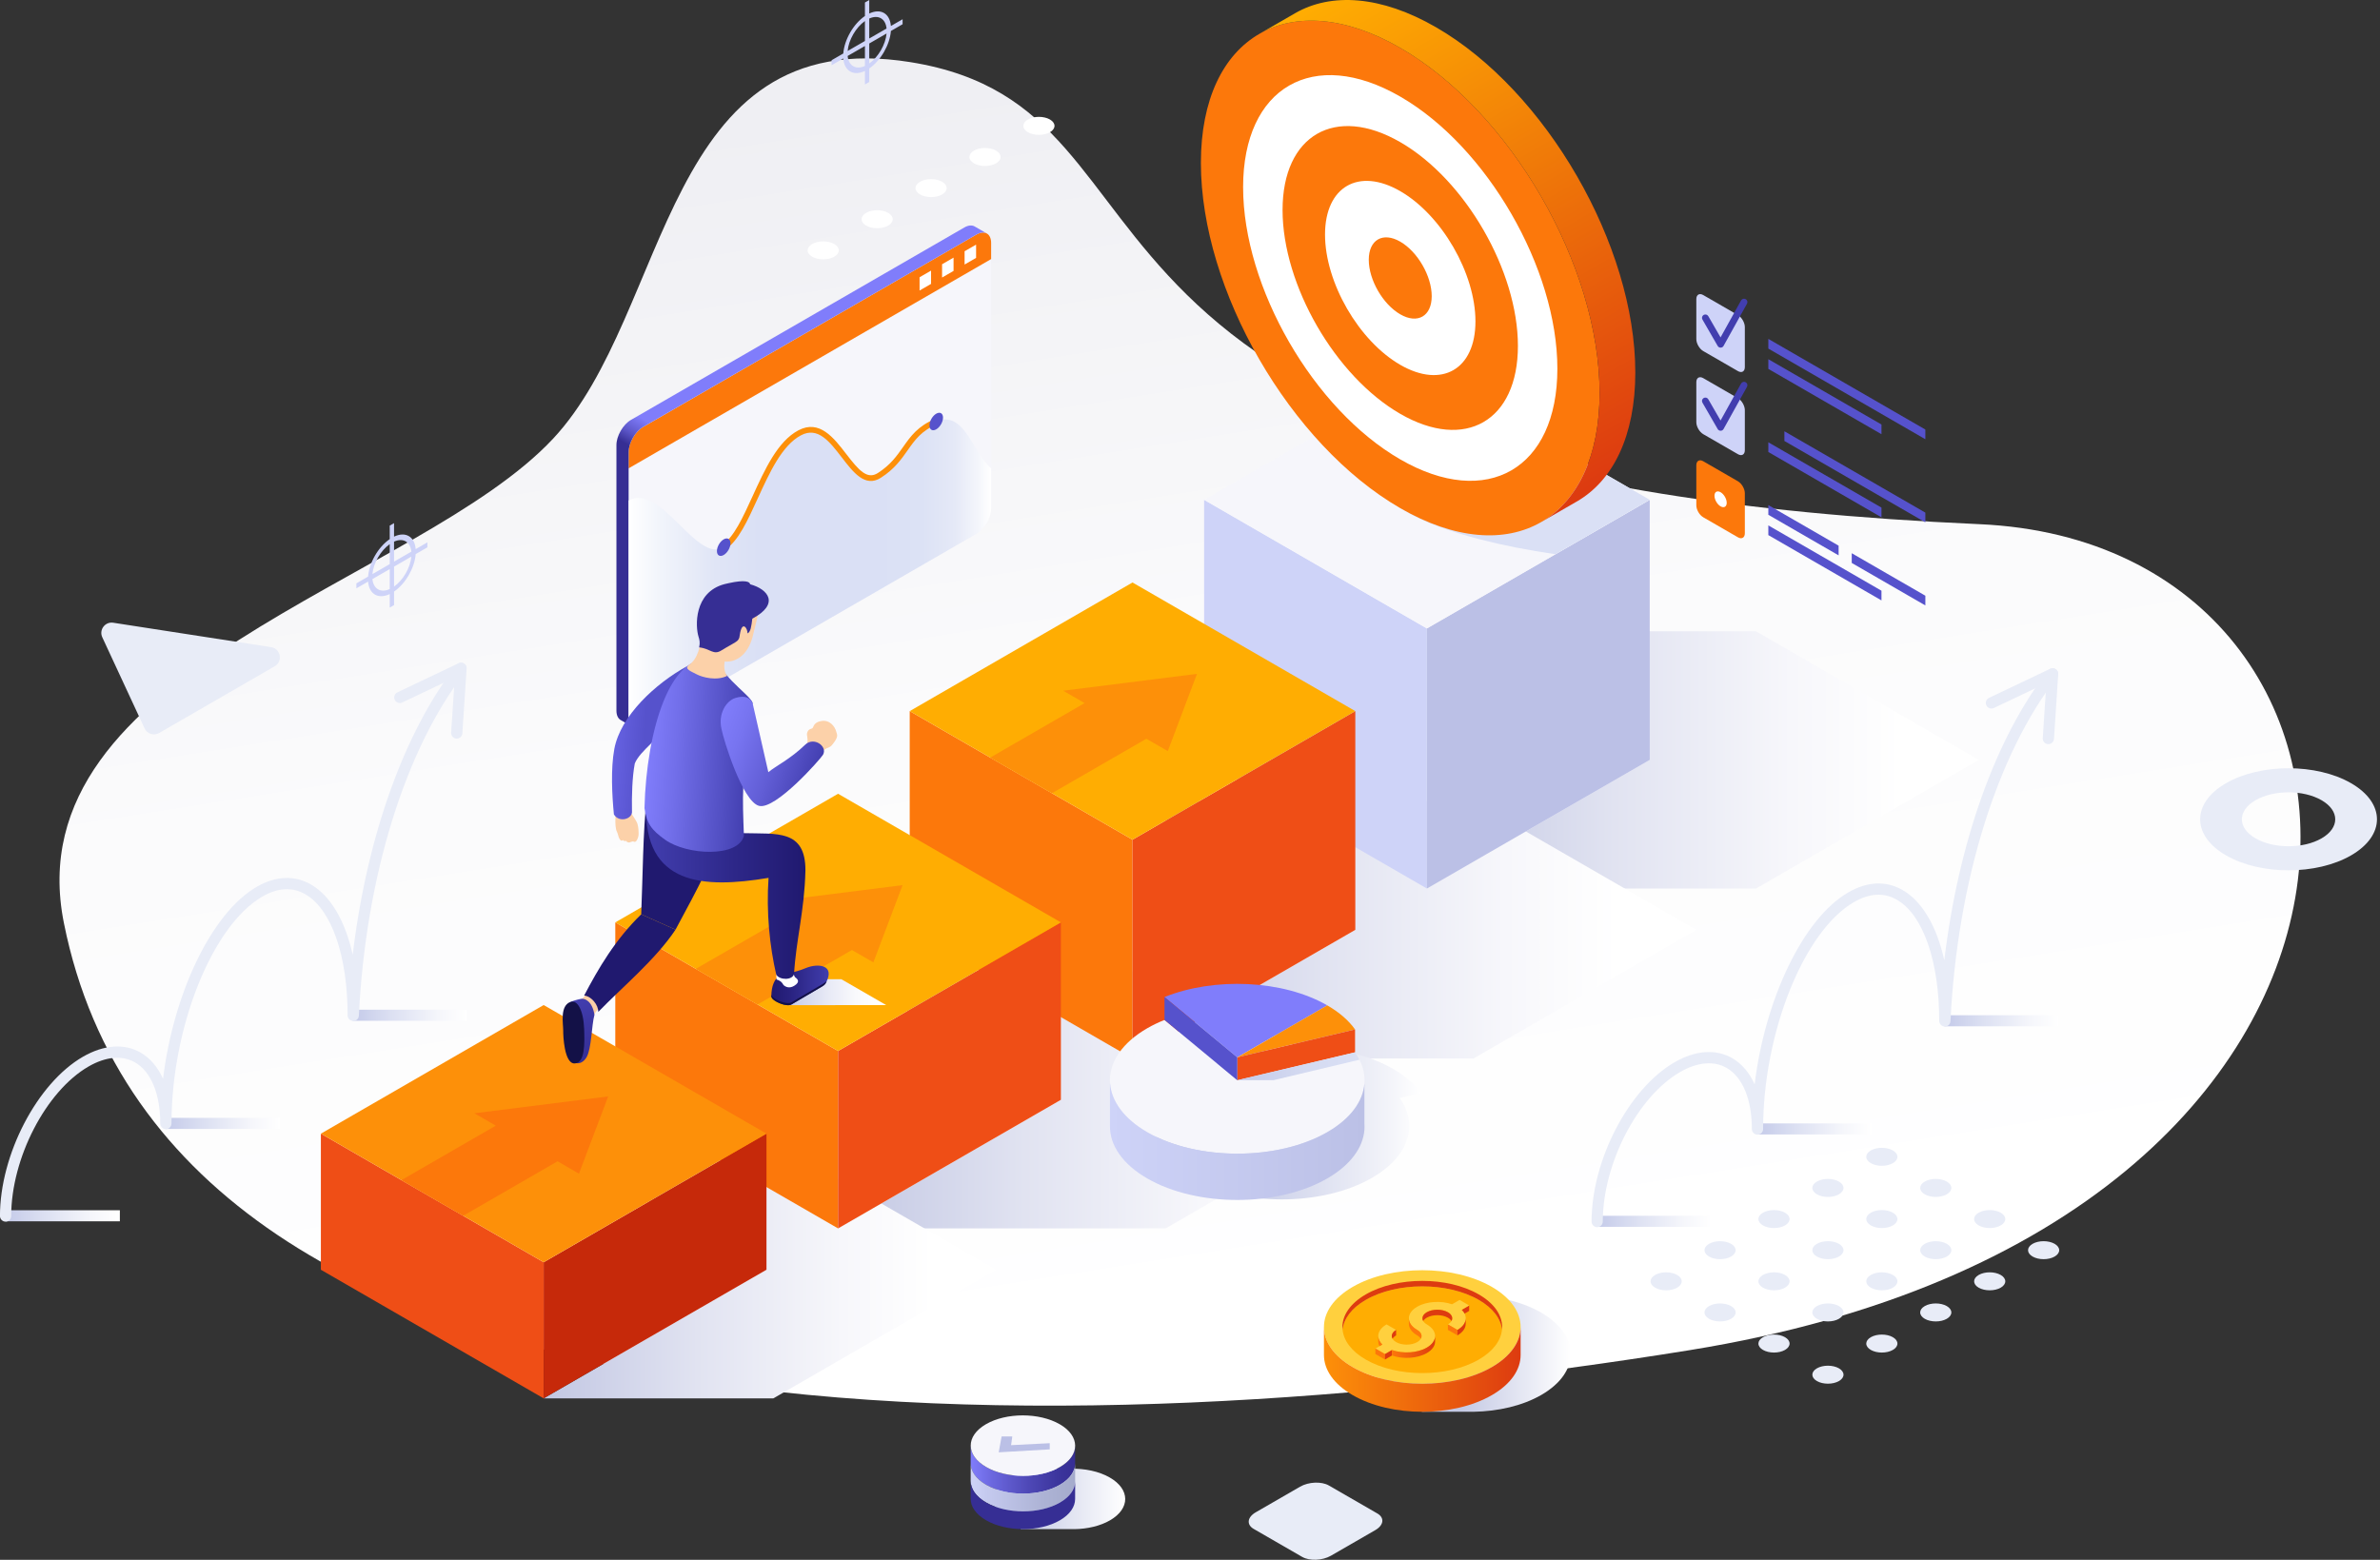 <svg width="778" height="510" viewBox="0 0 778 510" fill="none" xmlns="http://www.w3.org/2000/svg">
<rect x="0" y="0" width="778" height="510" fill="#333333" stroke="none"/>
<g clip-path="url(#clip0_783_8678)">
<path d="M552.568 441.405C805.026 400.575 795.896 177.965 647.025 171.383C323.791 157.093 396.038 36.122 297.6 20.317C216.367 7.277 219.495 101.97 180.816 143.413C136.726 190.653 4.295 218.898 20.882 301.766C56.717 480.761 350.011 474.167 552.565 441.409L552.568 441.405Z" fill="url(#paint0_linear_783_8678)"/>
<g style="mix-blend-mode:multiply">
<path d="M33.441 208.372L47.264 238.157C48.102 239.958 50.3 240.652 52.02 239.66L89.788 217.854C92.552 216.259 91.769 212.076 88.615 211.591L37.021 203.608C34.352 203.193 32.301 205.92 33.437 208.368L33.441 208.372Z" fill="#E8ECF7"/>
</g>
<g style="mix-blend-mode:multiply">
<path d="M768.546 256.074C757.259 249.558 738.955 249.558 727.668 256.074C716.381 262.591 716.381 273.157 727.668 279.674C738.955 286.19 757.259 286.19 768.546 279.674C779.833 273.157 779.833 262.591 768.546 256.074ZM737.313 274.106C731.351 270.662 731.351 265.083 737.313 261.642C743.274 258.199 752.937 258.199 758.898 261.642C764.86 265.086 764.86 270.665 758.898 274.106C752.937 277.549 743.274 277.549 737.313 274.106Z" fill="#E8ECF7"/>
</g>
<g style="mix-blend-mode:multiply">
<path d="M611.556 380.309C613.544 381.456 616.771 381.456 618.759 380.309C620.748 379.162 620.748 377.299 618.759 376.149C616.767 375.002 613.544 375.002 611.556 376.149C609.567 377.295 609.567 379.159 611.556 380.309Z" fill="#E8ECF7"/>
<path d="M629.183 390.486C631.171 391.633 634.398 391.633 636.386 390.486C638.378 389.34 638.378 387.476 636.386 386.326C634.398 385.179 631.171 385.179 629.183 386.326C627.194 387.472 627.194 389.336 629.183 390.486Z" fill="#E8ECF7"/>
<path d="M646.81 400.663C648.799 401.81 652.026 401.81 654.014 400.663C656.003 399.517 656.003 397.653 654.014 396.503C652.026 395.356 648.799 395.356 646.81 396.503C644.818 397.65 644.818 399.513 646.81 400.663Z" fill="#E8ECF7"/>
<path d="M671.644 406.68C669.656 405.533 666.429 405.533 664.441 406.68C662.452 407.827 662.452 409.69 664.441 410.84C666.429 411.987 669.656 411.987 671.644 410.84C673.633 409.694 673.633 407.83 671.644 406.68Z" fill="#E8ECF7"/>
<path d="M593.925 390.486C595.913 391.633 599.14 391.633 601.129 390.486C603.117 389.34 603.117 387.476 601.129 386.326C599.14 385.179 595.913 385.179 593.925 386.326C591.936 387.472 591.936 389.336 593.925 390.486Z" fill="#E8ECF7"/>
<path d="M611.556 400.663C613.544 401.81 616.771 401.81 618.759 400.663C620.748 399.517 620.748 397.653 618.759 396.503C616.771 395.356 613.544 395.356 611.556 396.503C609.567 397.65 609.567 399.513 611.556 400.663Z" fill="#E8ECF7"/>
<path d="M629.183 410.84C631.171 411.987 634.398 411.987 636.386 410.84C638.375 409.694 638.375 407.83 636.386 406.68C634.398 405.533 631.171 405.533 629.183 406.68C627.194 407.827 627.194 409.69 629.183 410.84Z" fill="#E8ECF7"/>
<path d="M654.017 416.861C652.029 415.714 648.802 415.71 646.814 416.861C644.825 418.007 644.825 419.871 646.814 421.018C648.802 422.164 652.029 422.164 654.017 421.018C656.006 419.871 656.006 418.007 654.017 416.861Z" fill="#E8ECF7"/>
<path d="M576.298 400.663C578.29 401.81 581.513 401.81 583.502 400.663C585.49 399.517 585.49 397.653 583.502 396.503C581.513 395.356 578.286 395.356 576.298 396.503C574.31 397.65 574.31 399.513 576.298 400.663Z" fill="#E8ECF7"/>
<path d="M593.925 410.84C595.913 411.987 599.14 411.987 601.129 410.84C603.117 409.694 603.117 407.83 601.129 406.68C599.14 405.533 595.913 405.533 593.925 406.68C591.936 407.827 591.936 409.69 593.925 410.84Z" fill="#E8ECF7"/>
<path d="M611.556 421.018C613.544 422.164 616.771 422.164 618.759 421.018C620.748 419.871 620.748 418.007 618.759 416.861C616.771 415.71 613.544 415.71 611.556 416.861C609.567 418.007 609.567 419.871 611.556 421.018Z" fill="#E8ECF7"/>
<path d="M636.386 427.034C634.398 425.887 631.171 425.887 629.183 427.034C627.194 428.181 627.194 430.044 629.183 431.195C631.171 432.341 634.398 432.341 636.386 431.195C638.375 430.048 638.375 428.185 636.386 427.034Z" fill="#E8ECF7"/>
<path d="M558.671 410.84C560.659 411.987 563.886 411.987 565.875 410.84C567.863 409.694 567.863 407.83 565.875 406.68C563.886 405.533 560.659 405.533 558.671 406.68C556.683 407.827 556.683 409.69 558.671 410.84Z" fill="#E8ECF7"/>
<path d="M576.299 421.018C578.287 422.164 581.514 422.164 583.502 421.018C585.491 419.871 585.491 418.007 583.502 416.857C581.514 415.71 578.287 415.71 576.299 416.857C574.307 418.007 574.307 419.871 576.299 421.018Z" fill="#E8ECF7"/>
<path d="M593.925 431.195C595.913 432.341 599.14 432.341 601.129 431.195C603.117 430.044 603.117 428.185 601.129 427.034C599.14 425.887 595.913 425.887 593.925 427.034C591.936 428.181 591.936 430.044 593.925 431.195Z" fill="#E8ECF7"/>
<path d="M618.759 437.211C616.771 436.065 613.544 436.065 611.556 437.211C609.567 438.358 609.567 440.225 611.556 441.372C613.544 442.518 616.771 442.518 618.759 441.372C620.748 440.225 620.748 438.358 618.759 437.211Z" fill="#E8ECF7"/>
<path d="M548.248 416.857C546.259 415.71 543.032 415.71 541.044 416.857C539.056 418.007 539.056 419.871 541.044 421.018C543.032 422.164 546.259 422.164 548.248 421.018C550.236 419.871 550.236 418.007 548.248 416.857Z" fill="#E8ECF7"/>
<path d="M565.875 427.034C563.886 425.887 560.659 425.887 558.671 427.034C556.683 428.181 556.683 430.044 558.671 431.195C560.659 432.341 563.886 432.341 565.875 431.195C567.867 430.044 567.867 428.185 565.875 427.034Z" fill="#E8ECF7"/>
<path d="M583.506 437.211C581.518 436.065 578.291 436.065 576.303 437.211C574.311 438.358 574.311 440.225 576.303 441.372C578.291 442.518 581.518 442.518 583.506 441.372C585.495 440.225 585.495 438.358 583.506 437.211Z" fill="#E8ECF7"/>
<path d="M601.134 447.388C599.146 446.242 595.919 446.242 593.931 447.388C591.942 448.535 591.942 450.398 593.931 451.549C595.923 452.696 599.146 452.696 601.134 451.549C603.123 450.402 603.123 448.539 601.134 447.388Z" fill="#E8ECF7"/>
</g>
<path d="M343.217 39.069C341.228 37.922 338.001 37.922 336.013 39.069C334.024 40.22 334.024 42.079 336.013 43.23C338.001 44.377 341.228 44.377 343.217 43.23C345.205 42.083 345.205 40.22 343.217 39.069Z" fill="white"/>
<path d="M325.591 49.246C323.603 48.1 320.376 48.1 318.388 49.246C316.399 50.393 316.399 52.257 318.388 53.407C320.376 54.554 323.603 54.554 325.591 53.407C327.58 52.257 327.58 50.397 325.591 49.246Z" fill="white"/>
<path d="M307.963 59.423C305.974 58.277 302.747 58.277 300.759 59.423C298.77 60.57 298.77 62.434 300.759 63.584C302.747 64.731 305.974 64.731 307.963 63.584C309.951 62.437 309.951 60.574 307.963 59.423Z" fill="white"/>
<path d="M290.336 69.6C288.347 68.454 285.12 68.454 283.132 69.6C281.144 70.751 281.144 72.611 283.132 73.761C285.12 74.908 288.347 74.908 290.336 73.761C292.324 72.614 292.324 70.751 290.336 69.6Z" fill="white"/>
<path d="M272.705 79.778C270.716 78.631 267.489 78.631 265.501 79.778C263.513 80.924 263.513 82.788 265.501 83.938C267.493 85.085 270.716 85.085 272.705 83.938C274.693 82.788 274.693 80.928 272.705 79.778Z" fill="white"/>
<g style="mix-blend-mode:multiply">
<path d="M434.405 485.7L450.246 494.845C452.661 496.238 452.359 498.674 449.57 500.284L435.085 508.649C432.295 510.259 428.08 510.432 425.665 509.039L409.824 499.895C407.409 498.502 407.711 496.065 410.5 494.455L424.985 486.09C427.775 484.48 431.99 484.304 434.405 485.7Z" fill="#E8ECF7"/>
</g>
<path d="M570.373 120.023C570.373 121.46 569.351 122.052 568.109 121.331L556.778 114.789C555.532 114.069 554.51 112.305 554.514 110.864V97.783C554.514 96.343 555.532 95.754 556.778 96.475L568.109 103.017C569.355 103.737 570.373 105.502 570.373 106.942V120.023Z" fill="#CED3F8"/>
<path d="M570.642 97.802C570.109 97.508 569.436 97.699 569.138 98.232L562.434 110.316L558.425 103.37C558.12 102.841 557.443 102.66 556.914 102.966C556.385 103.271 556.205 103.947 556.51 104.476L561.497 113.113C561.696 113.459 562.063 113.668 562.464 113.665C562.861 113.665 563.228 113.444 563.419 113.095L571.075 99.305C571.373 98.772 571.178 98.099 570.645 97.802H570.642Z" fill="#423EAF"/>
<path d="M629.377 143.611L578.051 113.981V110.805L629.377 140.44V143.611Z" fill="#5652CC"/>
<path d="M615.036 141.968L578.051 120.615V117.443L615.036 138.797V141.968Z" fill="#5652CC"/>
<path d="M570.373 147.191C570.373 148.632 569.351 149.22 568.109 148.5L556.778 141.957C555.532 141.237 554.51 139.473 554.514 138.032V124.948C554.514 123.511 555.532 122.923 556.778 123.639L568.109 130.182C569.355 130.902 570.373 132.666 570.373 134.107V147.188V147.191Z" fill="#CED3F8"/>
<path d="M570.642 124.974C570.109 124.676 569.436 124.871 569.138 125.404L562.434 137.488L558.425 130.542C558.12 130.012 557.443 129.832 556.914 130.137C556.385 130.442 556.205 131.119 556.51 131.648L561.497 140.285C561.696 140.631 562.063 140.84 562.464 140.836C562.861 140.836 563.228 140.616 563.419 140.267L571.075 126.477C571.373 125.944 571.178 125.271 570.645 124.974H570.642Z" fill="#423EAF"/>
<path d="M629.377 170.783L583.299 144.177V141.006L629.377 167.608V170.783Z" fill="#5652CC"/>
<path d="M615.036 169.141L578.051 147.787V144.611L615.036 165.965V169.141Z" fill="#5652CC"/>
<path d="M615.036 196.309L578.051 174.955V171.783L615.036 193.137V196.309Z" fill="#5652CC"/>
<path d="M578.051 168.317L601.026 181.582V178.41L578.051 165.146V168.317ZM605.315 180.883V184.059L629.381 197.952V194.776L605.318 180.883H605.315Z" fill="#5652CC"/>
<path d="M570.373 174.363C570.373 175.8 569.351 176.392 568.109 175.672L556.778 169.13C555.532 168.409 554.51 166.645 554.514 165.204V152.12C554.514 150.683 555.532 150.091 556.778 150.812L568.109 157.354C569.355 158.074 570.373 159.838 570.373 161.279V174.363Z" fill="#FC780B"/>
<path d="M560.447 162.091C560.447 160.816 561.34 160.301 562.447 160.937C563.549 161.573 564.446 163.124 564.446 164.399C564.446 165.675 563.553 166.189 562.447 165.554C561.344 164.918 560.447 163.367 560.447 162.091Z" fill="white"/>
<path style="mix-blend-mode:multiply" d="M574.034 206.413H466.445L539.28 248.463L466.445 290.512H574.034L646.858 248.463L574.034 206.413Z" fill="url(#paint1_linear_783_8678)"/>
<path style="mix-blend-mode:multiply" d="M481.686 261.977H370.205L443.04 304.027L370.205 346.077H481.686L554.514 304.027L481.686 261.977Z" fill="url(#paint2_linear_783_8678)"/>
<path style="mix-blend-mode:multiply" d="M381.039 317.541H273.961L346.796 359.591L273.961 401.641H381.039L453.867 359.591L381.039 317.541Z" fill="url(#paint3_linear_783_8678)"/>
<path style="mix-blend-mode:multiply" d="M252.79 373.109H177.717L250.552 415.155L177.717 457.209H252.79L325.614 415.155L252.79 373.109Z" fill="url(#paint4_linear_783_8678)"/>
<path d="M393.615 163.422L466.443 205.472V290.512L393.615 248.463V163.422Z" fill="#CED3F8"/>
<path d="M539.278 163.422L466.443 205.472V290.512L539.278 248.463V163.422Z" fill="#BBC0E6"/>
<path d="M466.443 121.368L393.615 163.422L466.443 205.472L539.278 163.422L466.443 121.368Z" fill="#F6F6FB"/>
<path d="M297.377 232.5L370.204 274.55V346.077L297.377 304.027V232.5Z" fill="#FC780B"/>
<path d="M443.04 232.5L370.205 274.55V346.077L443.04 304.027V232.5Z" fill="#EF4E16"/>
<path d="M370.204 190.447L297.377 232.5L370.204 274.55L443.039 232.5L370.204 190.447Z" fill="#FFAD02"/>
<path d="M201.133 301.579L273.96 343.629V401.641L201.133 359.591V301.579Z" fill="#FC780B"/>
<path d="M346.796 301.579L273.961 343.629V401.641L346.796 359.591V301.579Z" fill="#EF4E16"/>
<path d="M273.96 259.529L201.133 301.579L273.96 343.629L346.795 301.579L273.96 259.529Z" fill="#FFAD02"/>
<path d="M104.891 370.658L177.718 412.708V457.209L104.891 415.155V370.658Z" fill="#EF4E16"/>
<path d="M250.554 370.658L177.719 412.708V457.209L250.554 415.155V370.658Z" fill="#C6290A"/>
<path d="M177.718 328.608L104.891 370.658L177.718 412.708L250.553 370.658L177.718 328.608Z" fill="#FD9009"/>
<path d="M198.808 358.485L155.064 363.998L162.069 368.041L131.211 385.855L151.4 397.51L182.255 379.695L189.256 383.738L198.808 358.485Z" fill="#FC780B"/>
<path d="M295.047 289.402L251.306 294.919L258.308 298.962L227.453 316.777L247.638 328.431L278.493 310.617L285.498 314.66L295.047 289.402Z" fill="#FD9009"/>
<path d="M391.289 220.324L347.545 225.837L354.55 229.883L323.695 247.698L343.88 259.349L374.735 241.538L381.74 245.581L391.289 220.324Z" fill="#FD9009"/>
<path style="mix-blend-mode:multiply" d="M464.51 357.367C462.477 354.504 459.453 351.821 455.424 349.495C440.94 341.133 418.443 340.229 402.216 346.775L395.281 348.418C393.3 349.215 391.41 350.12 389.643 351.138C381.52 355.827 377.455 361.976 377.455 368.125C377.455 374.274 381.52 380.423 389.643 385.113C405.895 394.496 432.24 394.496 448.489 385.113C456.13 380.702 460.173 375.002 460.632 369.228C460.908 365.762 459.886 362.27 457.575 359.01L464.51 357.367Z" fill="url(#paint5_linear_783_8678)"/>
<path d="M380.66 325.994L404.443 345.702L433.869 328.714C419.384 320.353 396.887 319.449 380.66 325.994Z" fill="#807DFB"/>
<path d="M433.874 328.714L404.449 345.702L442.96 336.587C440.927 333.724 437.902 331.041 433.874 328.714Z" fill="#FD9009"/>
<path d="M404.449 353.181L380.665 333.474C378.688 334.271 376.795 335.176 375.027 336.194C366.905 340.883 362.84 347.032 362.84 353.181C362.84 359.33 366.905 365.479 375.027 370.169C391.28 379.552 417.625 379.552 433.874 370.169C441.515 365.755 445.558 360.058 446.017 354.284C446.293 350.818 445.271 347.326 442.959 344.066L404.449 353.181Z" fill="#F6F6FB"/>
<path d="M446.013 354.284C445.558 360.058 441.511 365.758 433.87 370.169C417.621 379.552 391.272 379.548 375.023 370.169C367.386 365.755 363.339 360.058 362.88 354.284H362.836V368.316C362.836 374.465 366.901 380.61 375.023 385.304C391.276 394.687 417.621 394.687 433.87 385.304C441.511 380.893 445.558 375.193 446.013 369.419C446.065 368.757 446.054 368.096 446.013 367.434V354.284Z" fill="url(#paint6_linear_783_8678)"/>
<path d="M442.956 344.066L404.449 353.181V345.702L442.956 336.587V344.066Z" fill="#EF4E16"/>
<path d="M404.447 353.181L380.66 333.474V325.995L404.447 345.702V353.181Z" fill="#5652CC"/>
<path style="mix-blend-mode:multiply" d="M444.412 346.481C444.004 345.665 443.518 344.856 442.96 344.066L404.449 353.181H416.273L444.412 346.481Z" fill="url(#paint7_linear_783_8678)"/>
<g style="mix-blend-mode:multiply">
<path d="M495.032 137.874C492.982 138.124 491.074 138.407 489.321 138.727C481.051 140.23 476.387 142.31 475.34 144.975C474.664 146.677 475.424 148.533 477.6 150.543C473.388 150.9 469.669 151.37 466.456 151.955C458.187 153.458 453.526 155.538 452.475 158.203C451.42 160.864 453.857 163.907 459.789 167.332C465.652 170.717 473.723 173.742 484.003 176.403C491.339 178.303 499.505 179.902 508.473 181.214L539.288 163.425L495.043 137.882L495.032 137.874Z" fill="#DAE0F5"/>
</g>
<path d="M392.562 53.267C392.562 11.717 421.741 -5.127 457.727 15.65C493.712 36.423 522.887 86.956 522.887 128.509C522.887 170.063 493.712 186.911 457.727 166.138C421.738 145.361 392.566 94.825 392.562 53.271V53.267Z" fill="#FC780B"/>
<path d="M534.565 121.761C534.565 80.208 505.394 29.679 469.408 8.898C451.425 -1.481 435.143 -2.47 423.352 4.326H423.345L423.315 4.348L411.672 11.078C423.462 4.282 439.744 5.27 457.728 15.653C493.714 36.427 522.889 86.959 522.889 128.513C522.889 149.261 515.615 163.844 503.854 170.666L515.387 164.002C527.237 157.218 534.569 142.597 534.569 121.761H534.565ZM503.703 170.75L503.747 170.725C503.747 170.725 503.718 170.739 503.703 170.75Z" fill="url(#paint8_linear_783_8678)"/>
<path d="M406.359 61.232C406.359 28.477 429.356 15.201 457.726 31.579C486.093 47.956 509.093 87.786 509.09 120.541C509.09 153.296 486.093 166.575 457.726 150.198C429.36 133.82 406.363 93.987 406.363 61.232H406.359Z" fill="white"/>
<path d="M419.258 68.678C419.258 44.149 436.481 34.207 457.728 46.471C478.975 58.736 496.194 88.566 496.194 113.095C496.194 137.628 478.972 147.574 457.728 135.309C436.481 123.044 419.258 93.211 419.258 68.678Z" fill="#FC780B"/>
<path d="M433.139 76.694C433.139 61.015 444.15 54.664 457.727 62.5C471.304 70.339 482.311 89.403 482.311 105.083C482.311 120.765 471.304 127.12 457.727 119.281C444.15 111.441 433.142 92.377 433.139 76.694Z" fill="white"/>
<path d="M447.436 84.949C447.436 78.388 452.044 75.731 457.727 79.01C463.409 82.292 468.014 90.267 468.014 96.828C468.014 103.388 463.409 106.045 457.727 102.767C452.044 99.485 447.439 91.509 447.439 84.945L447.436 84.949Z" fill="#FC780B"/>
<path style="mix-blend-mode:multiply" d="M503.768 429.151C496.907 425.189 487.784 423.362 478.827 423.634H464.784V425.935C462.119 426.777 459.605 427.85 457.352 429.155C444.58 436.583 444.654 448.616 457.51 456.044C459.723 457.319 462.182 458.363 464.784 459.197V461.597H481.628C489.728 461.465 497.759 459.627 503.919 456.044C516.698 448.616 516.629 436.579 503.768 429.155V429.151Z" fill="url(#paint9_linear_783_8678)"/>
<path d="M432.785 433.874C432.785 429.122 435.924 424.373 442.198 420.749C448.475 417.125 456.701 415.31 464.93 415.31C473.159 415.31 481.381 417.122 487.655 420.749C493.932 424.373 497.071 429.122 497.071 433.874C497.071 438.622 493.932 443.371 487.655 446.999C481.381 450.623 473.155 452.435 464.93 452.435C456.704 452.435 448.475 450.623 442.198 446.999C435.92 443.375 432.781 438.626 432.781 433.878L432.785 433.874Z" fill="#FFD03E"/>
<path d="M487.658 446.999C481.385 450.623 473.159 452.435 464.934 452.435C456.708 452.435 448.479 450.623 442.201 446.999C435.924 443.375 432.785 438.626 432.785 433.878V443.037C432.785 447.789 435.924 452.537 442.201 456.161C448.479 459.785 456.704 461.597 464.934 461.597C473.163 461.597 481.385 459.785 487.658 456.165C493.94 452.541 497.078 447.789 497.075 443.037V433.878C497.075 438.626 493.936 443.375 487.658 447.002V446.999Z" fill="url(#paint10_linear_783_8678)"/>
<path d="M446.472 444.532C451.566 447.476 458.252 448.947 464.933 448.947C471.615 448.947 478.293 447.476 483.391 444.536C488.092 441.82 490.624 438.325 490.984 434.771C490.624 431.217 488.092 427.721 483.391 425.009C478.29 422.065 471.612 420.591 464.933 420.595C458.252 420.595 451.57 422.065 446.468 425.009C441.768 427.721 439.243 431.217 438.875 434.771C439.239 438.325 441.764 441.82 446.472 444.536V444.532Z" fill="#FFAD02"/>
<path d="M446.469 425.005C451.57 422.061 458.249 420.587 464.934 420.591C471.612 420.591 478.294 422.061 483.392 425.005C488.093 427.718 490.625 431.213 490.985 434.767C491.018 434.469 491.04 434.172 491.04 433.874C491.04 430.015 488.49 426.159 483.392 423.215C478.29 420.271 471.612 418.797 464.934 418.797C458.256 418.797 451.57 420.271 446.469 423.215C441.375 426.159 438.824 430.015 438.824 433.874C438.824 434.172 438.843 434.469 438.876 434.767C439.24 431.213 441.765 427.718 446.469 425.005Z" fill="#DD3B10"/>
<path d="M477.793 430.04L480.259 428.618V426.832L477.793 428.254V430.04Z" fill="#DD3B10"/>
<path d="M466.404 433.025C465.481 432.492 464.974 431.783 464.974 431.033C464.974 430.283 465.481 429.574 466.404 429.044C468.304 427.945 471.399 427.945 473.299 429.044C475.199 430.14 475.199 431.93 473.299 433.028L476.427 434.833C479.514 433.054 479.962 430.32 477.794 428.258L480.264 426.832L477.136 425.024L474.666 426.446C471.09 425.196 466.363 425.457 463.276 427.24C461.516 428.254 460.553 429.599 460.553 431.036C460.553 432.474 461.519 433.819 463.276 434.833C465.176 435.932 465.18 437.718 463.276 438.817C461.376 439.916 458.281 439.916 456.381 438.817C454.477 437.718 454.477 435.932 456.381 434.833L453.253 433.028C450.166 434.807 449.714 437.542 451.882 439.604L449.607 440.92L452.739 442.724L455.014 441.408C458.59 442.665 463.317 442.404 466.404 440.622C470.031 438.531 470.031 435.12 466.404 433.028V433.025Z" fill="#FFD03E"/>
<path d="M449.604 442.706L452.735 444.51V442.724L449.604 440.916V442.706Z" fill="#FC780B"/>
<path d="M452.734 444.51L455.009 443.198V441.405L452.734 442.724V444.51Z" fill="#DD3B10"/>
<path d="M473.299 434.811L476.427 436.619V434.829L473.299 433.028V434.811Z" fill="#FC780B"/>
<path d="M456.38 436.619V434.833C455.027 435.616 454.645 436.741 455.207 437.718C455.439 437.314 455.825 436.943 456.38 436.619Z" fill="#DD3B10"/>
<path d="M450.537 436.73V438.744H450.544C450.567 439.218 450.695 439.692 450.93 440.148L451.879 439.604C450.96 438.725 450.515 437.733 450.541 436.741V436.733L450.537 436.73Z" fill="#FC780B"/>
<path d="M463.272 436.616C463.824 436.939 464.213 437.31 464.445 437.715C465.007 436.737 464.621 435.609 463.272 434.829C461.515 433.815 460.549 432.466 460.549 431.033V432.819C460.549 434.252 461.515 435.601 463.272 436.612V436.616Z" fill="#FC780B"/>
<path d="M479.131 431.033C479.135 432.407 478.238 433.786 476.426 434.829V436.616C478.286 435.539 479.179 434.124 479.127 432.716L479.135 432.723V431.033H479.131Z" fill="#DD3B10"/>
<path d="M466.404 440.618C463.316 442.401 458.59 442.662 455.014 441.405V443.195C458.59 444.444 463.316 444.183 466.404 442.404C468.201 441.364 469.109 440.004 469.12 438.641V436.829C469.116 438.2 468.208 439.571 466.4 440.618H466.404Z" fill="url(#paint11_linear_783_8678)"/>
<path d="M473.299 429.044C471.399 427.945 468.305 427.945 466.404 429.044C465.482 429.574 464.975 430.283 464.975 431.033C464.975 431.342 465.067 431.639 465.228 431.926C465.467 431.522 465.864 431.143 466.404 430.831C468.305 429.732 471.399 429.732 473.299 430.831C473.851 431.147 474.237 431.525 474.472 431.926C475.038 430.945 474.648 429.82 473.299 429.041V429.044Z" fill="#DD3B10"/>
<path d="M559.46 397.51H522.107V401.126H559.46V397.51Z" fill="url(#paint12_linear_783_8678)"/>
<path d="M611.755 367.306H574.402V370.922H611.755V367.306Z" fill="url(#paint13_linear_783_8678)"/>
<path d="M672.917 331.945H635.564V335.561H672.917V331.945Z" fill="url(#paint14_linear_783_8678)"/>
<path d="M522.107 401.237C521.093 401.237 520.27 400.413 520.27 399.399C520.27 379.317 532.435 355.956 547.39 347.323C554.223 343.379 560.919 342.897 566.252 345.974C569.38 347.778 571.857 350.715 573.577 354.526C576.958 326.729 589.411 300.307 604.215 291.762C610.437 288.171 616.568 287.91 621.949 291.016C628.362 294.717 633.081 302.847 635.577 313.947C640.16 275.579 652.381 241.09 669.534 219.195C670.159 218.398 671.316 218.258 672.114 218.883C672.911 219.508 673.055 220.666 672.426 221.463C652.825 246.485 639.807 288.513 637.591 333.882C637.543 334.878 636.727 335.683 635.709 335.628C634.713 335.602 633.916 334.79 633.916 333.79C633.916 314.288 628.623 299.116 620.107 294.199C615.873 291.755 611.143 292.005 606.049 294.945C589.668 304.402 576.345 337.689 576.345 369.147C576.345 370.161 575.521 370.985 574.507 370.985C573.493 370.985 572.669 370.161 572.669 369.147C572.669 359.473 569.659 352.185 564.411 349.157C560.269 346.764 554.873 347.245 549.224 350.505C535.283 358.554 523.941 380.485 523.941 399.399C523.941 400.413 523.118 401.237 522.104 401.237H522.107Z" fill="#E8ECF7"/>
<path d="M669.592 243.302C669.551 243.302 669.511 243.302 669.471 243.299C668.456 243.232 667.692 242.358 667.758 241.343L668.938 223.327L651.774 231.493C650.859 231.927 649.76 231.541 649.326 230.622C648.889 229.707 649.278 228.608 650.197 228.174L670.187 218.663C670.775 218.383 671.47 218.435 672.01 218.802C672.551 219.17 672.856 219.795 672.812 220.445L671.426 241.586C671.363 242.556 670.555 243.302 669.592 243.302Z" fill="#E8ECF7"/>
<path d="M39.179 395.702H1.826V399.318H39.179V395.702Z" fill="url(#paint15_linear_783_8678)"/>
<path d="M91.474 365.497H54.121V369.114H91.474V365.497Z" fill="url(#paint16_linear_783_8678)"/>
<path d="M152.636 330.137H115.283V333.753H152.636V330.137Z" fill="url(#paint17_linear_783_8678)"/>
<path d="M1.826 399.428C0.812 399.428 -0.012 398.605 -0.012 397.591C-0.012 377.508 12.154 354.144 27.109 345.514C33.945 341.571 40.642 341.093 45.971 344.165C49.099 345.97 51.576 348.907 53.296 352.714C56.677 324.918 69.129 298.495 83.934 289.95C90.156 286.359 96.29 286.102 101.667 289.208C108.081 292.909 112.8 301.039 115.299 312.138C119.883 273.771 132.103 239.285 149.252 217.387C149.877 216.59 151.035 216.446 151.833 217.075C152.63 217.7 152.773 218.857 152.145 219.655C132.544 244.677 119.522 286.705 117.31 332.073C117.262 333.07 116.428 333.885 115.428 333.819C114.432 333.794 113.634 332.981 113.634 331.982C113.634 312.48 108.342 297.312 99.826 292.394C95.592 289.95 90.862 290.2 85.768 293.14C69.39 302.597 56.063 335.885 56.063 367.346C56.063 368.36 55.24 369.184 54.226 369.184C53.211 369.184 52.388 368.36 52.388 367.346C52.388 357.672 49.378 350.388 44.13 347.356C39.984 344.963 34.592 345.444 28.943 348.705C15.002 356.754 3.66 378.685 3.66 397.598C3.66 398.612 2.837 399.436 1.822 399.436L1.826 399.428Z" fill="#E8ECF7"/>
<path d="M149.311 241.494C149.27 241.494 149.23 241.494 149.189 241.49C148.175 241.424 147.41 240.549 147.477 239.535L148.656 221.518L131.492 229.685C130.574 230.119 129.478 229.733 129.045 228.814C128.607 227.899 128.997 226.8 129.916 226.366L149.906 216.854C150.494 216.575 151.189 216.626 151.725 216.994C152.266 217.362 152.571 217.986 152.527 218.637L151.141 239.778C151.079 240.748 150.27 241.494 149.311 241.494Z" fill="#E8ECF7"/>
<path style="mix-blend-mode:multiply" d="M362.782 483.091C359.213 481.029 354.472 480.081 349.812 480.22H333.655V481.415C332.269 481.852 330.961 482.411 329.792 483.091C323.15 486.954 323.191 493.213 329.873 497.076C331.023 497.741 332.302 498.281 333.655 498.715V499.964H351.271C355.483 499.895 359.658 498.939 362.863 497.076C369.508 493.213 369.471 486.954 362.782 483.091Z" fill="url(#paint18_linear_783_8678)"/>
<path d="M322.346 485.458C318.983 483.513 317.296 480.963 317.307 478.416L317.321 472.609C317.314 475.156 318.994 477.706 322.36 479.651C329.05 483.513 339.855 483.513 346.5 479.654C349.804 477.732 351.455 475.226 351.462 472.708L351.447 478.515C351.44 481.029 349.786 483.536 346.485 485.458C339.844 489.321 329.031 489.321 322.346 485.458Z" fill="url(#paint19_linear_783_8678)"/>
<path d="M322.346 491.261C318.983 489.317 317.296 486.766 317.307 484.219L317.321 478.412C317.314 480.959 318.994 483.51 322.36 485.454C329.05 489.317 339.855 489.317 346.5 485.458C349.804 483.536 351.455 481.029 351.462 478.511L351.447 484.318C351.44 486.832 349.786 489.339 346.485 491.261C339.844 495.124 329.031 495.124 322.346 491.261Z" fill="url(#paint20_linear_783_8678)"/>
<path d="M322.346 497.068C318.983 495.124 317.296 492.573 317.307 490.026L317.321 484.219C317.314 486.766 318.994 489.317 322.36 491.261C329.05 495.124 339.855 495.124 346.5 491.265C349.804 489.343 351.455 486.836 351.462 484.318L351.447 490.125C351.44 492.639 349.786 495.146 346.485 497.068C339.844 500.931 329.031 500.931 322.346 497.068Z" fill="url(#paint21_linear_783_8678)"/>
<path d="M322.36 479.651C315.675 475.792 315.638 469.529 322.28 465.67C328.925 461.807 339.734 461.807 346.419 465.67C353.109 469.529 353.142 475.792 346.497 479.654C339.855 483.514 329.046 483.514 322.357 479.651H322.36Z" fill="#F6F6FB"/>
<path d="M343.148 471.866L330.515 472.509L330.909 469.668H327.417L326.469 474.847L343.148 473.88V471.866Z" fill="#BBC0E6"/>
<path d="M116.498 192.362L120.324 190.153C120.662 194.284 123.654 196.011 127.399 194.236V198.654L128.811 197.838V193.42C132.556 190.869 135.547 185.687 135.886 181.166L139.712 178.958V177.329L135.886 179.538C135.547 175.407 132.556 173.68 128.811 175.455V171.037L127.399 171.853V176.271C123.654 178.822 120.662 184.004 120.324 188.525L116.498 190.733V192.362ZM127.399 177.91V184.441L121.743 187.705C122.07 184.088 124.433 180.001 127.399 177.91ZM134.467 180.362L128.811 183.625V177.094C131.777 175.76 134.14 177.124 134.467 180.358V180.362ZM128.811 191.788V185.257L134.467 181.993C134.14 185.61 131.777 189.697 128.811 191.788ZM121.743 189.337L127.399 186.073V192.604C124.433 193.938 122.07 192.575 121.743 189.34V189.337Z" fill="#CED3F8"/>
<path d="M271.838 21.325L275.664 19.116C276.002 23.247 278.994 24.974 282.739 23.199V27.617L284.15 26.801V22.383C287.896 19.832 290.887 14.65 291.225 10.129L295.052 7.92V6.292L291.225 8.501C290.887 4.37 287.896 2.643 284.15 4.418V0L282.739 0.816V5.234C278.994 7.784 276.002 12.967 275.664 17.487L271.838 19.696V21.325ZM282.739 6.873V13.404L277.083 16.668C277.41 13.051 279.773 8.961 282.739 6.873ZM289.807 9.324L284.15 12.588V6.057C287.116 4.723 289.48 6.086 289.807 9.321V9.324ZM284.15 20.751V14.22L289.807 10.956C289.48 14.573 287.116 18.663 284.15 20.751ZM277.083 18.3L282.739 15.036V21.567C279.773 22.901 277.41 21.538 277.083 18.3Z" fill="#CED3F8"/>
<path d="M205.494 234.658C205.494 237.69 207.644 238.929 210.268 237.414L319.221 174.51C321.845 172.996 323.995 169.273 323.995 166.241V79.425C323.995 76.393 321.845 75.154 319.221 76.668L210.268 139.572C207.644 141.086 205.494 144.81 205.494 147.842V234.658Z" fill="#F6F6FB"/>
<path d="M210.268 139.572L319.221 76.668C321.845 75.154 323.995 76.393 323.995 79.425V84.706L205.494 153.123V147.842C205.494 144.81 207.644 141.086 210.268 139.572Z" fill="#FC780B"/>
<path d="M319.074 79.983L315.314 82.152V86.493L319.074 84.32V79.983Z" fill="white"/>
<path d="M311.711 84.232L307.955 86.401V90.741L311.711 88.573V84.232Z" fill="white"/>
<path d="M304.356 88.481L300.596 90.653V94.99L304.356 92.821V88.481Z" fill="white"/>
<path d="M206.288 137.275L315.24 74.371C316.541 73.621 317.725 73.548 318.588 74.033L318.6 74.037C318.607 74.04 318.618 74.048 318.625 74.051L322.565 76.326C321.702 75.841 320.518 75.915 319.217 76.665L210.264 139.569C207.64 141.083 205.49 144.806 205.49 147.838V234.654C205.49 236.106 205.986 237.139 206.784 237.664L203.094 235.536C202.123 235.08 201.506 233.978 201.506 232.361V145.545C201.506 142.513 203.656 138.789 206.28 137.275H206.288Z" fill="url(#paint22_linear_783_8678)"/>
<path style="mix-blend-mode:multiply" d="M319.221 174.51L210.268 237.414C207.644 238.929 205.494 237.69 205.494 234.658V163.653C216.127 157.795 227.789 184.449 236.569 178.899C245.354 173.349 249.51 147.812 261.397 141.513C273.283 135.213 278.156 161.389 287.459 155.424C296.761 149.459 296.03 141.932 306.049 137.808C315.314 133.997 317.869 147.952 323.995 153.12V166.237C323.995 169.269 321.845 172.992 319.221 174.507V174.51Z" fill="url(#paint23_linear_783_8678)"/>
<path d="M236.572 179.821C236.267 179.821 235.969 179.671 235.793 179.395C235.521 178.965 235.65 178.399 236.08 178.127C239.84 175.753 242.835 169.196 246.003 162.257C250.039 153.425 254.207 144.291 260.969 140.708C267.875 137.047 272.547 143.126 276.667 148.489C280.758 153.811 283.492 156.887 286.969 154.656C291.082 152.017 293.169 149.055 295.183 146.188C297.675 142.645 300.031 139.3 305.702 136.966C306.173 136.775 306.709 136.996 306.9 137.466C307.092 137.937 306.871 138.473 306.401 138.664C301.226 140.796 299.12 143.784 296.687 147.246C294.57 150.257 292.379 153.37 287.958 156.203C282.812 159.504 278.946 154.472 275.208 149.606C271.172 144.358 267.364 139.4 261.829 142.329C255.622 145.618 251.582 154.465 247.675 163.017C244.39 170.214 241.284 177.01 237.061 179.678C236.907 179.773 236.738 179.821 236.572 179.821Z" fill="#FD9009"/>
<path d="M303.834 139.095C303.834 137.683 304.826 135.963 306.05 135.257C307.274 134.552 308.266 135.125 308.266 136.536C308.266 137.948 307.274 139.668 306.05 140.374C304.826 141.079 303.834 140.506 303.834 139.095Z" fill="#5652CC"/>
<path d="M234.355 180.182C234.355 178.77 235.348 177.05 236.572 176.344C237.796 175.639 238.788 176.212 238.788 177.624C238.788 179.035 237.796 180.755 236.572 181.461C235.348 182.166 234.355 181.593 234.355 180.182Z" fill="#5652CC"/>
<path style="mix-blend-mode:multiply" d="M275.026 320.162H260.623L257.785 328.652L289.676 328.622L275.026 320.162Z" fill="url(#paint24_linear_783_8678)"/>
<path d="M205.187 263.932C206.18 265.946 207.999 268.104 208.385 269.386C208.771 270.669 208.782 272.411 208.738 273.058C208.694 273.709 208.069 275.587 207.279 275.208C206.488 274.83 206.132 275.635 205.331 275.418C204.529 275.201 204.842 274.929 204.842 274.929C204.401 275.058 203.824 275.021 203.691 274.679C203.317 274.778 203.125 275.142 202.574 274.385C202.122 273.764 202.052 272.661 201.714 272.047C200.623 270.07 201.512 264.528 201.306 263.943C201.1 263.359 204.496 262.536 205.187 263.936V263.932Z" fill="#FCD1A9"/>
<path d="M224.637 217.795C214.184 223.521 202.835 234.084 200.821 244.85C199.611 251.307 200.064 260.007 200.677 266.27C202.379 269.144 206.878 267.766 206.587 265.189C206.492 260.393 206.65 254.093 207.506 249.624C209.241 245.327 216.276 240.994 219.179 235.51C221.759 230.637 221.491 220.868 224.633 217.799L224.637 217.795Z" fill="url(#paint25_linear_783_8678)"/>
<path d="M191.481 325.112C195.255 326.957 195.571 330.041 195.571 330.041C195.571 330.041 194.505 330.721 194.006 332.43C193.587 333.753 193.425 334.562 191.837 333.963C189.705 333.161 189.286 331.533 189.389 330.486C189.635 329.898 189.841 329.155 189.727 328.446C189.61 327.718 189.694 326.994 189.694 326.994C189.694 326.994 190.944 326.16 191.481 325.109V325.112Z" fill="#FACFA7"/>
<path d="M189.915 326.59C191.175 326.329 193.619 327.336 194.318 331.816C193.37 335.275 193.373 342.85 191.763 345.643C190.396 348.014 187.665 348.752 185.677 345.239C183.689 341.725 184.486 330.75 184.957 329.317C185.431 327.876 186.802 327.237 189.915 326.586V326.59Z" fill="url(#paint26_linear_783_8678)"/>
<path d="M186.662 327.549C188.698 326.957 190.727 330.148 190.955 336.51C191.117 341.034 191.278 347.734 187.757 347.701C184.446 347.668 184.082 338.649 184.108 336.958C184.141 334.823 182.865 328.655 186.662 327.549Z" fill="#131147"/>
<path d="M190.955 325.498C193.443 325.774 195.575 328.608 195.575 330.846C203.282 322.859 214.29 313.785 220.821 303.961L209.604 298.94C201.095 307.228 195.59 316.648 190.955 325.498Z" fill="#20196F"/>
<path d="M211.447 260.154C210.131 272.606 210.131 286.536 209.605 298.936L220.823 303.957C227.832 290.803 234.708 279.012 237.553 265.377C232.977 264.917 216.026 260.613 211.451 260.15L211.447 260.154Z" fill="#20196F"/>
<path d="M252.15 325.77C252.15 318.43 256.807 318.217 256.807 318.217C256.807 318.217 259.325 318.217 263.423 316.519C267.462 314.843 273.155 315.487 269.972 321.36C269.943 321.433 269.906 321.503 269.858 321.577C269.667 321.885 269.333 322.194 268.829 322.484L258.663 328.45C257.112 329.335 252.191 327.288 252.15 325.774V325.77Z" fill="url(#paint27_linear_783_8678)"/>
<path d="M252.179 325.116C252.267 326.627 257.122 328.633 258.662 327.755L268.828 321.79C269.167 321.599 269.744 321.205 270.262 320.742C270.166 320.948 270.089 321.147 269.971 321.36C269.942 321.433 269.905 321.503 269.858 321.577C269.666 321.885 269.332 322.194 268.828 322.484L258.662 328.45C257.214 329.277 252.796 327.538 252.216 326.072C252.19 325.958 252.172 325.855 252.172 325.77C252.15 325.542 252.172 325.337 252.179 325.116Z" fill="#131147"/>
<path d="M254.043 317.254C255.238 317.254 259.461 318.324 259.461 318.324C259.461 318.324 259.49 318.908 259.835 319.416C259.88 319.463 259.913 319.511 259.953 319.559C260.787 320.136 261.636 321.055 259.659 322.293C258.042 323.311 256.73 322.665 256.101 322.04C255.848 321.573 255.476 321.04 254.955 320.739C254.418 320.43 254.091 320.29 253.856 320.276C253.859 320.242 253.845 320.176 253.845 320.176C253.845 320.176 253.543 317.251 254.039 317.251L254.043 317.254Z" fill="white"/>
<path d="M243.281 272.408C238.731 273.073 215.782 262.311 211.232 262.984C210.28 289.693 230.186 290.516 251.073 287.05L251.231 287.021C250.448 298.271 251.606 309.455 253.756 318.706C254.888 320.485 259.023 320.573 259.571 318.442C260.199 307.357 262.978 297.885 263.286 284.647C263.375 271.062 253.76 272.724 243.281 272.411V272.408Z" fill="url(#paint28_linear_783_8678)"/>
<path d="M217.407 274.55C224.512 279.648 241.337 280.446 243.179 273.286C242.719 260.566 242.3 253.413 245.649 241.483C245.355 234.746 244.892 233.702 246.013 229.865C245.799 228.535 241.966 225.473 239.217 222.603C236.243 219.501 234.292 216.604 232.686 216.16C219.425 212.51 211.277 238.635 210.674 264.252C211.431 269.258 212.894 271.316 217.407 274.554V274.55Z" fill="url(#paint29_linear_783_8678)"/>
<path d="M225.127 217.453C228.185 215.542 229.037 210.823 229.232 207.923C229.008 206.332 229.059 204.623 229.442 202.888C230.82 196.632 235.995 192.112 240.802 193.527C250.483 196.371 247.594 201.157 246.216 207.409C244.937 213.201 241.431 216.608 236.888 216.31C236.678 217.262 236.583 219.666 237.722 220.967C234.308 222.717 229.581 221.463 227.747 220.482C225.792 219.434 223.668 218.777 225.13 217.453H225.127Z" fill="#FCD1A9"/>
<path d="M245.215 191.031C245.097 190.208 243.667 189.462 238.228 190.664C238.195 190.675 236.908 190.961 236.827 190.987C226.698 193.663 227.341 204.976 228.323 208.103C228.672 209.21 228.896 210.092 228.547 211.665C232.31 212.076 233.174 214.359 235.883 212.624C237.823 211.385 240.661 210.011 241.205 209.342C241.749 208.666 241.741 208.173 241.83 207.581C242.634 202.326 244.579 205.905 244.314 207.096C245.38 206.765 245.637 204.641 245.924 202.285C254.906 197.478 251.202 192.674 245.222 191.035L245.215 191.031Z" fill="#362E94"/>
<path d="M263.385 244.188C264.726 241.891 263.315 240.557 263.973 239.252C264.59 238.021 265.45 238.506 265.744 237.859C266.038 237.216 266.329 236.161 268.35 235.764C271.316 235.183 272.937 237.686 273.297 239.039C273.621 240.27 274.356 240.729 271.926 243.651C270.941 244.839 269.717 244.133 268.159 246.698C267.861 246.099 263.385 244.184 263.385 244.184V244.188Z" fill="#FCD1A9"/>
<path d="M263.223 243.479C258.306 248.231 253.689 250.374 251.164 252.476C250.62 249.929 246.603 232.607 246.011 229.861C245.365 228.274 243.615 227.223 240.458 228.182C237.301 229.141 234.706 233.471 235.849 238.341C236.466 241.74 242.689 262.006 248.095 263.473C253.502 264.936 268.369 247.981 269.045 246.761C270.589 243.979 266.013 240.781 263.223 243.479Z" fill="url(#paint30_linear_783_8678)"/>
</g>
<defs>
<linearGradient id="paint0_linear_783_8678" x1="343.19" y1="10.512" x2="410.265" y2="434.098" gradientUnits="userSpaceOnUse">
<stop stop-color="#EFEFF3"/>
<stop offset="0.03" stop-color="#EFEFF3"/>
<stop offset="0.5" stop-color="#FBFBFC"/>
<stop offset="1" stop-color="white"/>
</linearGradient>
<linearGradient id="paint1_linear_783_8678" x1="466.445" y1="248.463" x2="646.858" y2="248.463" gradientUnits="userSpaceOnUse">
<stop stop-color="#C2C7E3"/>
<stop offset="0.34" stop-color="#E1E3F1"/>
<stop offset="0.66" stop-color="#F7F7FB"/>
<stop offset="0.86" stop-color="white"/>
</linearGradient>
<linearGradient id="paint2_linear_783_8678" x1="370.201" y1="304.027" x2="554.51" y2="304.027" gradientUnits="userSpaceOnUse">
<stop stop-color="#C2C7E3"/>
<stop offset="0.34" stop-color="#E1E3F1"/>
<stop offset="0.66" stop-color="#F7F7FB"/>
<stop offset="0.86" stop-color="white"/>
</linearGradient>
<linearGradient id="paint3_linear_783_8678" x1="273.961" y1="359.591" x2="453.863" y2="359.591" gradientUnits="userSpaceOnUse">
<stop stop-color="#C2C7E3"/>
<stop offset="0.34" stop-color="#E1E3F1"/>
<stop offset="0.66" stop-color="#F7F7FB"/>
<stop offset="0.86" stop-color="white"/>
</linearGradient>
<linearGradient id="paint4_linear_783_8678" x1="177.717" y1="415.159" x2="325.614" y2="415.159" gradientUnits="userSpaceOnUse">
<stop stop-color="#C2C7E3"/>
<stop offset="0.34" stop-color="#E1E3F1"/>
<stop offset="0.66" stop-color="#F7F7FB"/>
<stop offset="0.86" stop-color="white"/>
</linearGradient>
<linearGradient id="paint5_linear_783_8678" x1="377.455" y1="367.306" x2="464.51" y2="367.306" gradientUnits="userSpaceOnUse">
<stop offset="0.25" stop-color="#C6CBE7"/>
<stop offset="0.47" stop-color="#D2D6EC"/>
<stop offset="0.87" stop-color="#F2F3F9"/>
<stop offset="1" stop-color="white"/>
</linearGradient>
<linearGradient id="paint6_linear_783_8678" x1="362.836" y1="373.311" x2="446.05" y2="373.311" gradientUnits="userSpaceOnUse">
<stop stop-color="#CED3F8"/>
<stop offset="1" stop-color="#BBC0E6"/>
</linearGradient>
<linearGradient id="paint7_linear_783_8678" x1="404.449" y1="348.624" x2="444.412" y2="348.624" gradientUnits="userSpaceOnUse">
<stop stop-color="#C4CAE9"/>
<stop offset="0.56" stop-color="#D4DAF1"/>
<stop offset="1" stop-color="#DAE0F5"/>
</linearGradient>
<linearGradient id="paint8_linear_783_8678" x1="440.479" y1="-5.565" x2="532.632" y2="154.05" gradientUnits="userSpaceOnUse">
<stop stop-color="#FFAD02"/>
<stop offset="0.99" stop-color="#DD3B10"/>
</linearGradient>
<linearGradient id="paint9_linear_783_8678" x1="447.818" y1="442.599" x2="513.46" y2="442.599" gradientUnits="userSpaceOnUse">
<stop offset="0.45" stop-color="#C4C9E4"/>
<stop offset="1" stop-color="white"/>
</linearGradient>
<linearGradient id="paint10_linear_783_8678" x1="432.785" y1="447.734" x2="497.078" y2="447.734" gradientUnits="userSpaceOnUse">
<stop stop-color="#FD9009"/>
<stop offset="1" stop-color="#DD3B10"/>
</linearGradient>
<linearGradient id="paint11_linear_783_8678" x1="455.01" y1="440.401" x2="469.123" y2="440.401" gradientUnits="userSpaceOnUse">
<stop stop-color="#FC780B"/>
<stop offset="1" stop-color="#DD3B10"/>
</linearGradient>
<linearGradient id="paint12_linear_783_8678" x1="522.107" y1="399.318" x2="559.46" y2="399.318" gradientUnits="userSpaceOnUse">
<stop stop-color="#C4CAE9"/>
<stop offset="0.34" stop-color="#DCE0F2"/>
<stop offset="0.75" stop-color="#F5F6FB"/>
<stop offset="1" stop-color="white"/>
</linearGradient>
<linearGradient id="paint13_linear_783_8678" x1="574.402" y1="369.114" x2="611.755" y2="369.114" gradientUnits="userSpaceOnUse">
<stop stop-color="#C4CAE9"/>
<stop offset="0.34" stop-color="#DCE0F2"/>
<stop offset="0.75" stop-color="#F5F6FB"/>
<stop offset="1" stop-color="white"/>
</linearGradient>
<linearGradient id="paint14_linear_783_8678" x1="635.564" y1="333.753" x2="672.914" y2="333.753" gradientUnits="userSpaceOnUse">
<stop stop-color="#C4CAE9"/>
<stop offset="0.34" stop-color="#DCE0F2"/>
<stop offset="0.75" stop-color="#F5F6FB"/>
<stop offset="1" stop-color="white"/>
</linearGradient>
<linearGradient id="paint15_linear_783_8678" x1="1.826" y1="397.51" x2="39.179" y2="397.51" gradientUnits="userSpaceOnUse">
<stop stop-color="#C4CAE9"/>
<stop offset="0.34" stop-color="#DCE0F2"/>
<stop offset="0.75" stop-color="#F5F6FB"/>
<stop offset="1" stop-color="white"/>
</linearGradient>
<linearGradient id="paint16_linear_783_8678" x1="54.121" y1="367.306" x2="91.474" y2="367.306" gradientUnits="userSpaceOnUse">
<stop stop-color="#C4CAE9"/>
<stop offset="0.34" stop-color="#DCE0F2"/>
<stop offset="0.75" stop-color="#F5F6FB"/>
<stop offset="1" stop-color="white"/>
</linearGradient>
<linearGradient id="paint17_linear_783_8678" x1="115.283" y1="331.945" x2="152.636" y2="331.945" gradientUnits="userSpaceOnUse">
<stop stop-color="#C4CAE9"/>
<stop offset="0.34" stop-color="#DCE0F2"/>
<stop offset="0.75" stop-color="#F5F6FB"/>
<stop offset="1" stop-color="white"/>
</linearGradient>
<linearGradient id="paint18_linear_783_8678" x1="324.834" y1="490.085" x2="367.821" y2="490.085" gradientUnits="userSpaceOnUse">
<stop offset="0.18" stop-color="#C4C9E4"/>
<stop offset="1" stop-color="white"/>
</linearGradient>
<linearGradient id="paint19_linear_783_8678" x1="317.307" y1="480.481" x2="351.462" y2="480.481" gradientUnits="userSpaceOnUse">
<stop stop-color="#807DFB"/>
<stop offset="0.21" stop-color="#6B67DE"/>
<stop offset="0.56" stop-color="#4E48B6"/>
<stop offset="0.83" stop-color="#3C359D"/>
<stop offset="1" stop-color="#362E94"/>
</linearGradient>
<linearGradient id="paint20_linear_783_8678" x1="317.307" y1="486.288" x2="351.462" y2="486.288" gradientUnits="userSpaceOnUse">
<stop stop-color="#CED3F8"/>
<stop offset="0.17" stop-color="#C4C9EE"/>
<stop offset="0.69" stop-color="#ADB3D5"/>
<stop offset="1" stop-color="#A5ABCC"/>
</linearGradient>
<linearGradient id="paint21_linear_783_8678" x1="-0.007" y1="492.092" x2="0.361" y2="492.092" gradientUnits="userSpaceOnUse">
<stop stop-color="#807DFB"/>
<stop offset="0.21" stop-color="#6B67DE"/>
<stop offset="0.56" stop-color="#4E48B6"/>
<stop offset="0.83" stop-color="#3C359D"/>
<stop offset="1" stop-color="#362E94"/>
</linearGradient>
<linearGradient id="paint22_linear_783_8678" x1="291.67" y1="58.486" x2="192.858" y2="229.63" gradientUnits="userSpaceOnUse">
<stop offset="0.55" stop-color="#807DFB"/>
<stop offset="0.58" stop-color="#5B55C7"/>
<stop offset="0.6" stop-color="#362E94"/>
</linearGradient>
<linearGradient id="paint23_linear_783_8678" x1="205.494" y1="187.613" x2="323.995" y2="187.613" gradientUnits="userSpaceOnUse">
<stop stop-color="white"/>
<stop offset="0.09" stop-color="#F1F4FB"/>
<stop offset="0.24" stop-color="#E0E5F6"/>
<stop offset="0.36" stop-color="#DAE0F5"/>
<stop offset="0.68" stop-color="#DAE0F5"/>
<stop offset="0.81" stop-color="#DCE2F5"/>
<stop offset="0.9" stop-color="#E5E9F7"/>
<stop offset="0.96" stop-color="#F3F5FB"/>
<stop offset="1" stop-color="white"/>
</linearGradient>
<linearGradient id="paint24_linear_783_8678" x1="257.785" y1="324.407" x2="289.676" y2="324.407" gradientUnits="userSpaceOnUse">
<stop stop-color="#C4CAE9"/>
<stop offset="0.09" stop-color="#CDD2EC"/>
<stop offset="0.41" stop-color="#E8EAF6"/>
<stop offset="0.69" stop-color="#F9F9FC"/>
<stop offset="0.9" stop-color="white"/>
</linearGradient>
<linearGradient id="paint25_linear_783_8678" x1="210.476" y1="242.608" x2="197.338" y2="241.537" gradientUnits="userSpaceOnUse">
<stop stop-color="#5652CC"/>
<stop offset="1" stop-color="#6B67E9"/>
</linearGradient>
<linearGradient id="paint26_linear_783_8678" x1="192.64" y1="346.491" x2="186.396" y2="327.532" gradientUnits="userSpaceOnUse">
<stop stop-color="#362E94"/>
<stop offset="0.62" stop-color="#3C37A3"/>
<stop offset="1" stop-color="#423EAF"/>
</linearGradient>
<linearGradient id="paint27_linear_783_8678" x1="270.902" y1="322.187" x2="252.15" y2="322.187" gradientUnits="userSpaceOnUse">
<stop stop-color="#423EAF"/>
<stop offset="0.11" stop-color="#3D39A6"/>
<stop offset="0.7" stop-color="#28217E"/>
<stop offset="1" stop-color="#20196F"/>
</linearGradient>
<linearGradient id="paint28_linear_783_8678" x1="211.199" y1="291.494" x2="263.286" y2="291.494" gradientUnits="userSpaceOnUse">
<stop stop-color="#423EAF"/>
<stop offset="0.56" stop-color="#2D2788"/>
<stop offset="1" stop-color="#20196F"/>
</linearGradient>
<linearGradient id="paint29_linear_783_8678" x1="245.192" y1="248.217" x2="211.778" y2="245.962" gradientUnits="userSpaceOnUse">
<stop stop-color="#423EAF"/>
<stop offset="0.19" stop-color="#4F4CBF"/>
<stop offset="0.73" stop-color="#726FEA"/>
<stop offset="1" stop-color="#807DFB"/>
</linearGradient>
<linearGradient id="paint30_linear_783_8678" x1="233.291" y1="240.95" x2="267.145" y2="253.678" gradientUnits="userSpaceOnUse">
<stop stop-color="#807DFB"/>
<stop offset="0.22" stop-color="#7774F0"/>
<stop offset="0.59" stop-color="#615DD5"/>
<stop offset="1" stop-color="#423EAF"/>
</linearGradient>
<clipPath id="clip0_783_8678">
<rect width="777.018" height="509.98" fill="white"/>
</clipPath>
</defs>
</svg>
